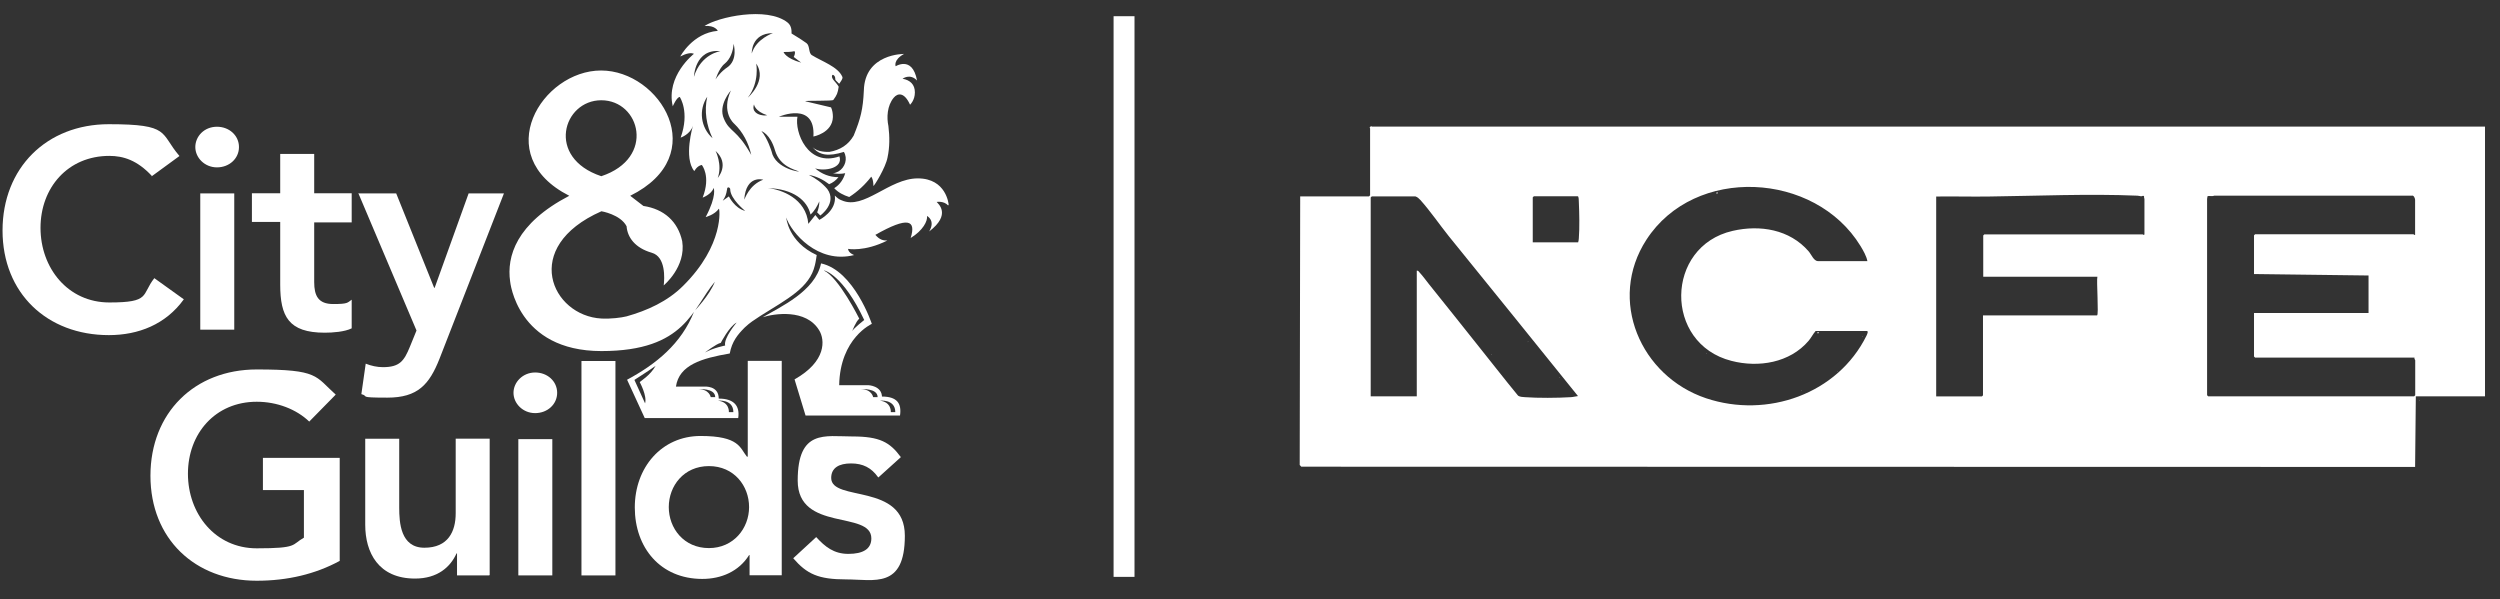 <svg xmlns="http://www.w3.org/2000/svg" id="Layer_1" viewBox="0 0 2067.2 495.6"><rect x="0" y="0" width="2067.2" height="495.6" fill="#333333" stroke="none"/><defs><style>      .st0 {        fill: #fff;      }    </style></defs><g><path class="st0" d="M2054.8,104.6v223.1h-57.2l-.6,58.4-921-.2-1.3-1.4.4-222.1h56.9l.9-.9v-55.3c0-.2-.8-.7,0-1.2.9-1.2,1.3-.3,1.6-.3h920.4-.1ZM1543.7,273.7h-42.4c-2.2,2.5-3.6,5.5-5.8,8.1-15.5,18.2-41.4,22.4-63.8,16.6-56.1-14.3-55-94.7,1-107.5,22.7-5.2,47.1-1.2,62.8,16.9,2.2,2.5,4.3,8.1,7.7,8.1h40.9c-.7-4-3.5-8.9-5.7-12.5-37.6-61.5-137.1-66.8-177-5.2-32.3,49.8-4.9,112.9,49.3,131.1,50.5,16.9,108.8-3.4,132.7-51.8.4-.9,1.7-3.5.4-3.8h0ZM1639.9,228.8v-34.1l.9-.9h130.9s1.5,1.1,1.5-.3v-28.9c0-.5-.5-1.4-.3-2.2-.6-1.1-1.6,0-2.5-.1s-2-.5-3.1-.5c-40.1-1.7-82.7.2-122.9.7-14.4.2-28.9-.2-43.4,0v165.3h37.8l.9-.9v-66.1h94.3c1.6,0-.6-29.3.3-32h-94.7.3,0ZM1997,194.4v-29.2c0-1.1-1.1-4-2.7-3.4h-163.5c-1.3.8-4.9-.2-5.5.6,0,.7-.3,1.6-.3,2.1v162.3l.9.9h170.3l.9-.9v-28.9c0-.3-1-1.4-.6-2.2h-131.8l-.9-.9v-36h94.7v-31l-94.7-1.2v-32l.9-.9h130.9c.2,0,.9.8,1.5.6h-.1ZM1170.6,162.4h-36.3l-.9.9v164.4h38.1v-103.9c1.2-.2,1.7.8,2.4,1.6,2.6,2.8,5.1,6.3,7.4,9.2,13.2,16.3,26.4,33.1,39.3,49.2,11.6,14.4,22.9,29.1,34.7,43.4,1.5,1,3.8,1.1,5.5,1.2,10.8.8,27.3.7,38.2,0,1.9-.1,3.9-.7,5.8-.9-35.5-44.2-71.2-88.2-106.9-132.3-7.6-9.5-15.4-20.9-23.4-29.8-.9-1-2.7-2.7-4-2.9h.1ZM1304.9,200.5c.3-1.1.6-2.2.6-3.4.7-8.8.4-21.2,0-30.2,0-.8,0-4.6-.9-4.6h-36.3l-.9.9v37.2h37.5Z"></path><path class="st0" d="M2000.4,330.8c.4.2.4.4,0,.6v-.6Z"></path><path class="st0" d="M1420.5,159.3c.4.2-.4,1-1.2.6s.4-1,1.2-.6Z"></path><path class="st0" d="M1504,274.9c.4.2-.4,1-1.2.6s.4-1,1.2-.6Z"></path><path class="st0" d="M1540,278c.4.2.4.4,0,.6v-.6Z"></path><path class="st0" d="M1410.9,292.1c.4.2.4.4,0,.6v-.6Z"></path><path class="st0" d="M1479.2,296.4c.4.2.4.4,0,.6v-.6Z"></path><path class="st0" d="M1519.1,306.8c.4.2.4.4,0,.6v-.6Z"></path><path class="st0" d="M1489.6,322.8c.4.2.4.4,0,.6v-.6Z"></path><path class="st0" d="M1263.4,282.3c.4.2.4.4,0,.6v-.6Z"></path><path class="st0" d="M1233.3,292.7c.4.2.4.4,0,.6v-.6Z"></path><path class="st0" d="M1289.2,311.8c.4.2.4.4,0,.6v-.6Z"></path></g><rect class="st0" x="920.8" y="13.4" width="17.3" height="463.6"></rect><g><g id="C_x26_G_TEXT"><path class="st0" d="M125.4,145.3c-12-12.8-23.4-16.4-35-16.4-34.3,0-56.9,26.3-56.9,59.5s22.6,61.7,56.9,61.7,26.3-6.2,37.2-20.1l24.4,17.5c-15,20.8-37.6,29.6-62,29.6-51.1,0-87.9-34.7-87.9-86.5s36.5-87.9,87.9-87.9,42,7.3,58.4,26.3l-23,16.8v-.4h0Z"></path><path class="st0" d="M179.4,104.8c10.2,0,18.2,7.3,18.2,16.8s-8,16.8-18.2,16.8-17.9-8-17.9-16.8,7.3-16.8,17.9-16.8ZM165.6,159.9h28.1v112.7h-28.1v-112.7h0Z"></path><path class="st0" d="M208.3,183.9v-24.1h23.4v-32.5h28.1v32.5h31v24.1h-31v49.3c0,11.3,3.3,18.2,15.7,18.2s11.7-1.1,15.3-3.6v23.7c-5.8,2.9-15.7,3.6-22.3,3.6-29.9,0-36.8-13.5-36.8-39.8v-51.8h-23.4v.4Z"></path><path class="st0" d="M296.6,159.9h31l31.4,78.1h.4l28.1-78.1h29.2l-53.3,136.8c-8.4,21.2-17.9,32.1-43.1,32.1s-14.6-1.1-21.5-2.9l3.6-25.2c4.4,1.8,9.5,2.9,14.2,2.9,13.9,0,17.5-5.1,22.3-16.8l5.5-13.5-48.2-113.8.4.4h0Z"></path><path class="st0" d="M280.9,463.8c-20.1,10.9-43.1,16.4-68.6,16.4-51.1,0-87.9-34.7-87.9-86.8s36.5-87.9,87.9-87.9,48.2,5.5,65.3,20.8l-21.9,22.3c-10.6-10.2-26.6-16.4-43.4-16.4-34.3,0-56.9,26.3-56.9,59.5s22.6,61.7,56.9,61.7,28.5-2.9,39-8.8v-39.4h-33.9v-26.6h63.5v85.4-.2Z"></path><path class="st0" d="M404.5,475.8h-26.6v-18.2h-.4c-5.1,11.3-15.7,20.8-34.3,20.8-30.3,0-41.2-21.5-41.2-44.5v-71.1h28.1v56.9c0,12.4,1.1,33.2,20.8,33.2s25.9-13.5,25.9-28.5v-61.7h28.1v112.7l-.4.4h0Z"></path><path class="st0" d="M442.5,308c10.2,0,18.2,7.3,18.2,16.8s-8,16.8-18.2,16.8-17.9-8-17.9-16.8,7.7-16.8,17.9-16.8ZM428.6,363.1h28.1v112.7h-28.1v-112.7h0Z"></path><path class="st0" d="M480.8,298.5h28.1v177.3h-28.1v-177.3h0Z"></path><path class="st0" d="M619.8,459h-.4c-8.4,13.5-23,19.7-38.7,19.7-34.7,0-55.8-25.9-55.8-59.1s22.3-59.1,54.4-59.1,32.5,9.9,38.3,17.1h.7v-79.2h28.1v177.3h-26.6v-16.8h0ZM586.2,453.2c20.4,0,33.2-16.4,33.2-33.9s-12.4-33.9-33.2-33.9-33.2,16.4-33.2,33.9,12.4,33.9,33.2,33.9Z"></path><path class="st0" d="M726,394.5c-5.5-7.7-12.4-11.3-22.3-11.3s-16.4,3.6-16.4,12c0,20.1,60.9,3.6,60.9,47.8s-25.5,36.1-48.5,36.1-32.5-4.4-43.8-17.5l19-17.5c7.3,8,14.6,13.9,26.6,13.9s19-4,19-12.8c0-23.4-60.9-5.1-60.9-47.8s22.6-36.5,45.2-36.5,31,4.7,40.1,17.1l-18.6,16.8-.4-.4h.1Z"></path></g><g id="lion"><path class="st0" d="M729.3,328.4c0-9.5-11.3-9.9-11.3-9.9h-24.1c.7-39,27-50.7,27-50.7,0,0-14.6-44.1-42-50-4.7,23-33.9,36.1-48.2,44.5,9.1-2.9,35.8-7.3,46.7,10.9,4.7,7.7,6.2,25.5-20.4,40.5l9.1,29.9h78.1c1.5-10.2-2.6-15.7-15-15.7v.4h.1ZM681.8,223.7s15.3,3.6,32.8,40.9c0,0-8.4,6.6-9.9,9.1,0,0,2.9-7.7,5.8-10.2,0,0-16.8-33.9-29.2-39.8h.5ZM722,328.4s-1.1-6.6-10.2-6.6c0,0,13.9-1.1,13.9,6.6h-3.7ZM736.6,340.8s.7-8.4-9.1-9.5c0,0,12.8-1.5,12.8,9.5h-3.7Z"></path><path class="st0" d="M740.6,54.8s-2.2-5.1,6.9-10.2c0,0-32.5-.4-33.2,30.3-.7,15.3-2.6,23-8.4,37.2-4.4,7.7-11.3,12-20.1,13.5-1.1,0-9.9.4-13.9-4,5.5,6.9,13.1,8,25.9,4,3.3,5.5,1.1,12.8-4.4,16.1-1.5.7-2.9,1.5-4.7,1.5,3.3.7,6.9.7,10.2,0-1.5,5.1-4.4,9.5-9.1,12.4,3.3,3.6,7.7,5.8,12.4,7.3,6.9-4.4,13.1-10.2,18.2-16.8,0,0,1.8,1.8,1.8,7.7.7,0,10.2-15.3,11.7-23.7,1.8-8.4,1.8-17.1.7-25.9-1.5-6.9-1.1-16.8,4.4-23.4,3.3-4,8.8-4.7,13.5,5.8,0,0,4-3.6,4-10.2s-4-10.2-10.2-11.3c0,0,6.2-4.7,12,1.5-4-21.5-18.6-11.3-18.6-11.3l.7-.4h.2Z"></path><path class="st0" d="M784.4,169s-1.8-21.5-25.5-21.5-44.5,26.3-62.8,18.2c-2.2-.7-4-2.2-5.8-4,1.8,12.8-12.8,20.1-12.8,20.1l-3.3-4-5.8,7.3c-1.8-21.2-22.6-28.5-33.6-29.6,21.2.7,32.8,10.2,35.4,21.9,3.3-2.9,5.5-6.9,7.3-10.9,0,3.3-.7,6.2-1.8,9.1l2.6,2.6s14.2-10.2,5.8-21.9c-4.4-5.1-9.5-8.8-15.3-11.7,6.2,1.1,12,4,16.8,7.7,2.9-1.1,5.8-3.3,7.7-5.8-7.3,0-13.9-2.6-19.3-7.3,7.7,2.6,23.4,0,20.1-9.9-26.3,9.1-37.2-20.4-34.7-32.8h-15.3s30.3-13.1,28.5,16.4c0,0,15.7-2.9,16.1-16.1,0-2.9-.4-5.5-1.5-8l-21.5-5.1c.7-.7,23,0,23.4-1.1,2.9-4,3.6-5.5,4.4-10.9h0c-.7-1.5-3.6-4.7-3.6-4.7-3.3-3.6-1.5-5.1-1.5-5.1,1.5,0,2.2,1.8,2.2,2.6s0,1.5.7,2.2l2.6,2.6c1.5-2.2,3.3-4.4,2.6-5.8-3.6-8.4-17.1-12.8-25.2-17.9-2.9-1.8-1.5-7.7-4.4-9.9-7.3-5.1-7.3-4.7-12.4-8,0-1.5.4-6.2-3.3-9.1-17.1-13.5-58-4.4-68.6,2.9,8.8-.7,10.9,4,10.9,4-20.8,1.8-31,21.2-31,21.2,5.1-2.6,8.8-3.3,11.3-2.2,0,0-23.4,18.2-17.5,43.4,0,0,3.3-7.7,5.8-7.7,0,0,8.4,12.4.7,33.6,0,0,8-2.6,10.2-9.9,0,0-8,26.6,1.1,37.6,0,0,2.2-4.4,6.2-5.1,0,0,7.7,9.1.7,27,0,0,7.3-2.6,9.1-8,0,0,2.9,6.2-6.6,24.1,0,0,7.3-1.8,10.9-6.9.7-.7,4.7,29.9-29.6,63.8-12.8,12.8-29.6,20.4-46.7,25.2-4.4,1.1-13.1,2.2-20.8,1.8-41.2-2.2-67.1-59.1,0-88.7,0,0,15.7,2.6,20.8,12.4.7,9.1,6.9,17.9,20.8,21.9,11.7,3.3,10.6,21.2,9.9,27,0,0,18.6-15.3,15.3-36.5-3.6-16.4-15-26.6-32.1-29.2l-10.9-8.4c67.9-33.6,24.8-103.6-24.1-103.6s-92.3,70.1-26.3,103.6c-44.1,23-51.8,50.3-48.9,70.8,0,0,5.5,57.6,75.5,57.6s75.2-35.4,93.8-57.3c-4.4,11.3-17.1,24.4-17.1,24.4-10.6,27-31.7,43.8-55.5,56.6l14.6,31.7h77.3c1.5-10.2-3.6-16.1-16.1-16.1,0-10.9-11.7-9.9-11.7-9.9h-23.7c2.6-17.9,21.2-23.4,44.5-27.4,1.8-9.9,6.6-15.7,12.4-21.5,4.7-4.4,7.3-5.8,12.8-9.5,22.6-14.2,40.9-23.4,45.2-42,.7-2.6,1.5-8.4,1.5-8.4-23.7-10.9-25.2-31-25.2-31,4,12,25.9,38.7,56.2,31,0,0-4.7-1.5-5.1-5.1,0,0,13.5,2.6,32.5-6.9-3.3,0-6.2-.4-9.9-4.7,27-15.3,33.9-12.4,29.2,2.6,10.2-6.2,14.2-14.2,13.5-18.2,0,0,7.3,3.6,1.8,12.8,18.6-14.2,7.3-23,6.2-24.4,0,0,5.8-1.1,9.5,2.9l.4-.7v-.2ZM657,42.4c1.1,1.5-.7,4.7-.7,4.7l6.2,4.7c-13.1-3.6-14.6-8.8-14.6-8.8,2.9,0,6.2,0,9.1-.7h0ZM497.2,82.9c32.1,0,45.2,47.8,0,62.8-46-15.3-31.7-62.8,0-62.8ZM529,316s6.2,11.3,4.4,17.5c-3.3-7.3-8.8-19.3-8.8-19.3-.4,0,9.9-6.2,17.5-11.7-4.4,8-12.8,12.8-13.1,13.5h0ZM606.3,340.8h-3.6s.7-8.4-9.1-9.5c0,0,12.8-1.5,12.8,9.5h-.1ZM591.3,328.4h-3.6s-1.1-6.6-10.2-6.6c0,0,13.9-1.1,13.9,6.6h-.1ZM660.3,141.6c3.3,1.1-19.3-1.5-22.3-16.4,0,0-3.3-10.9-8.4-16.8,0,0,7.3,2.2,11.3,16.1,4,13.1,16.1,15.7,19.3,17.1h.1ZM623.5,86.5s.7,5.5,10.9,8.8c0,0-2.6.4-4,0-3.6-.4-9.1-2.9-6.9-9.1v.4h0ZM639.1,27.4s-13.9,4.7-17.5,16.8c0,0-.7-16.8,17.5-16.8ZM625.3,52.6c9.5,13.9-6.9,28.1-6.9,28.1,9.9-12.8,6.9-28.1,6.9-28.1ZM573.8,63.5s.7-23.4,21.9-21.2c0,0-16.1,2.2-21.9,21.2h0ZM584.8,80c-2.6,11.7-.7,23.7,4.4,34.3-9.9-8.8-11.7-23.4-4.4-34.3h0ZM591.3,66.8s2.9-10.2,8-14.2c4.4-3.6,6.9-9.9,7.3-16.4,0,0,4,13.5-5.5,19.7,0,0-5.5,3.3-10.2,10.9h.4ZM593.5,147.1c4-10.9-1.8-22.3-1.8-22.3,12,10.9,1.8,22.3,1.8,22.3h0ZM599.7,285.7s-9.5,1.8-16.8,5.8c0,0,9.5-7.3,13.1-8,0,0,6.9-13.5,13.1-16.8,0,0-10.9,12.8-9.5,19h.1ZM602.7,162.4l-5.1,3.6c2.2-3.3,2.9-5.1,3.6-9.5,0-2.6,2.6-1.5,2.6,0,0,8,12.4,17.9,12.4,17.9-8.8-2.2-13.5-12-13.5-12h0ZM598.6,98.2c-5.1-11.3,5.8-23.4,5.8-23.4-8.4,18.2,2.6,27.4,2.6,27.4,7.3,6.9,12,16.1,14.2,25.9-12-21.5-17.9-18.6-22.6-29.9h0ZM615.4,165c1.5-20.8,15.7-16.4,15.7-16.4-12,4.4-15.3,16.4-15.7,16.4h0Z"></path></g></g></svg>